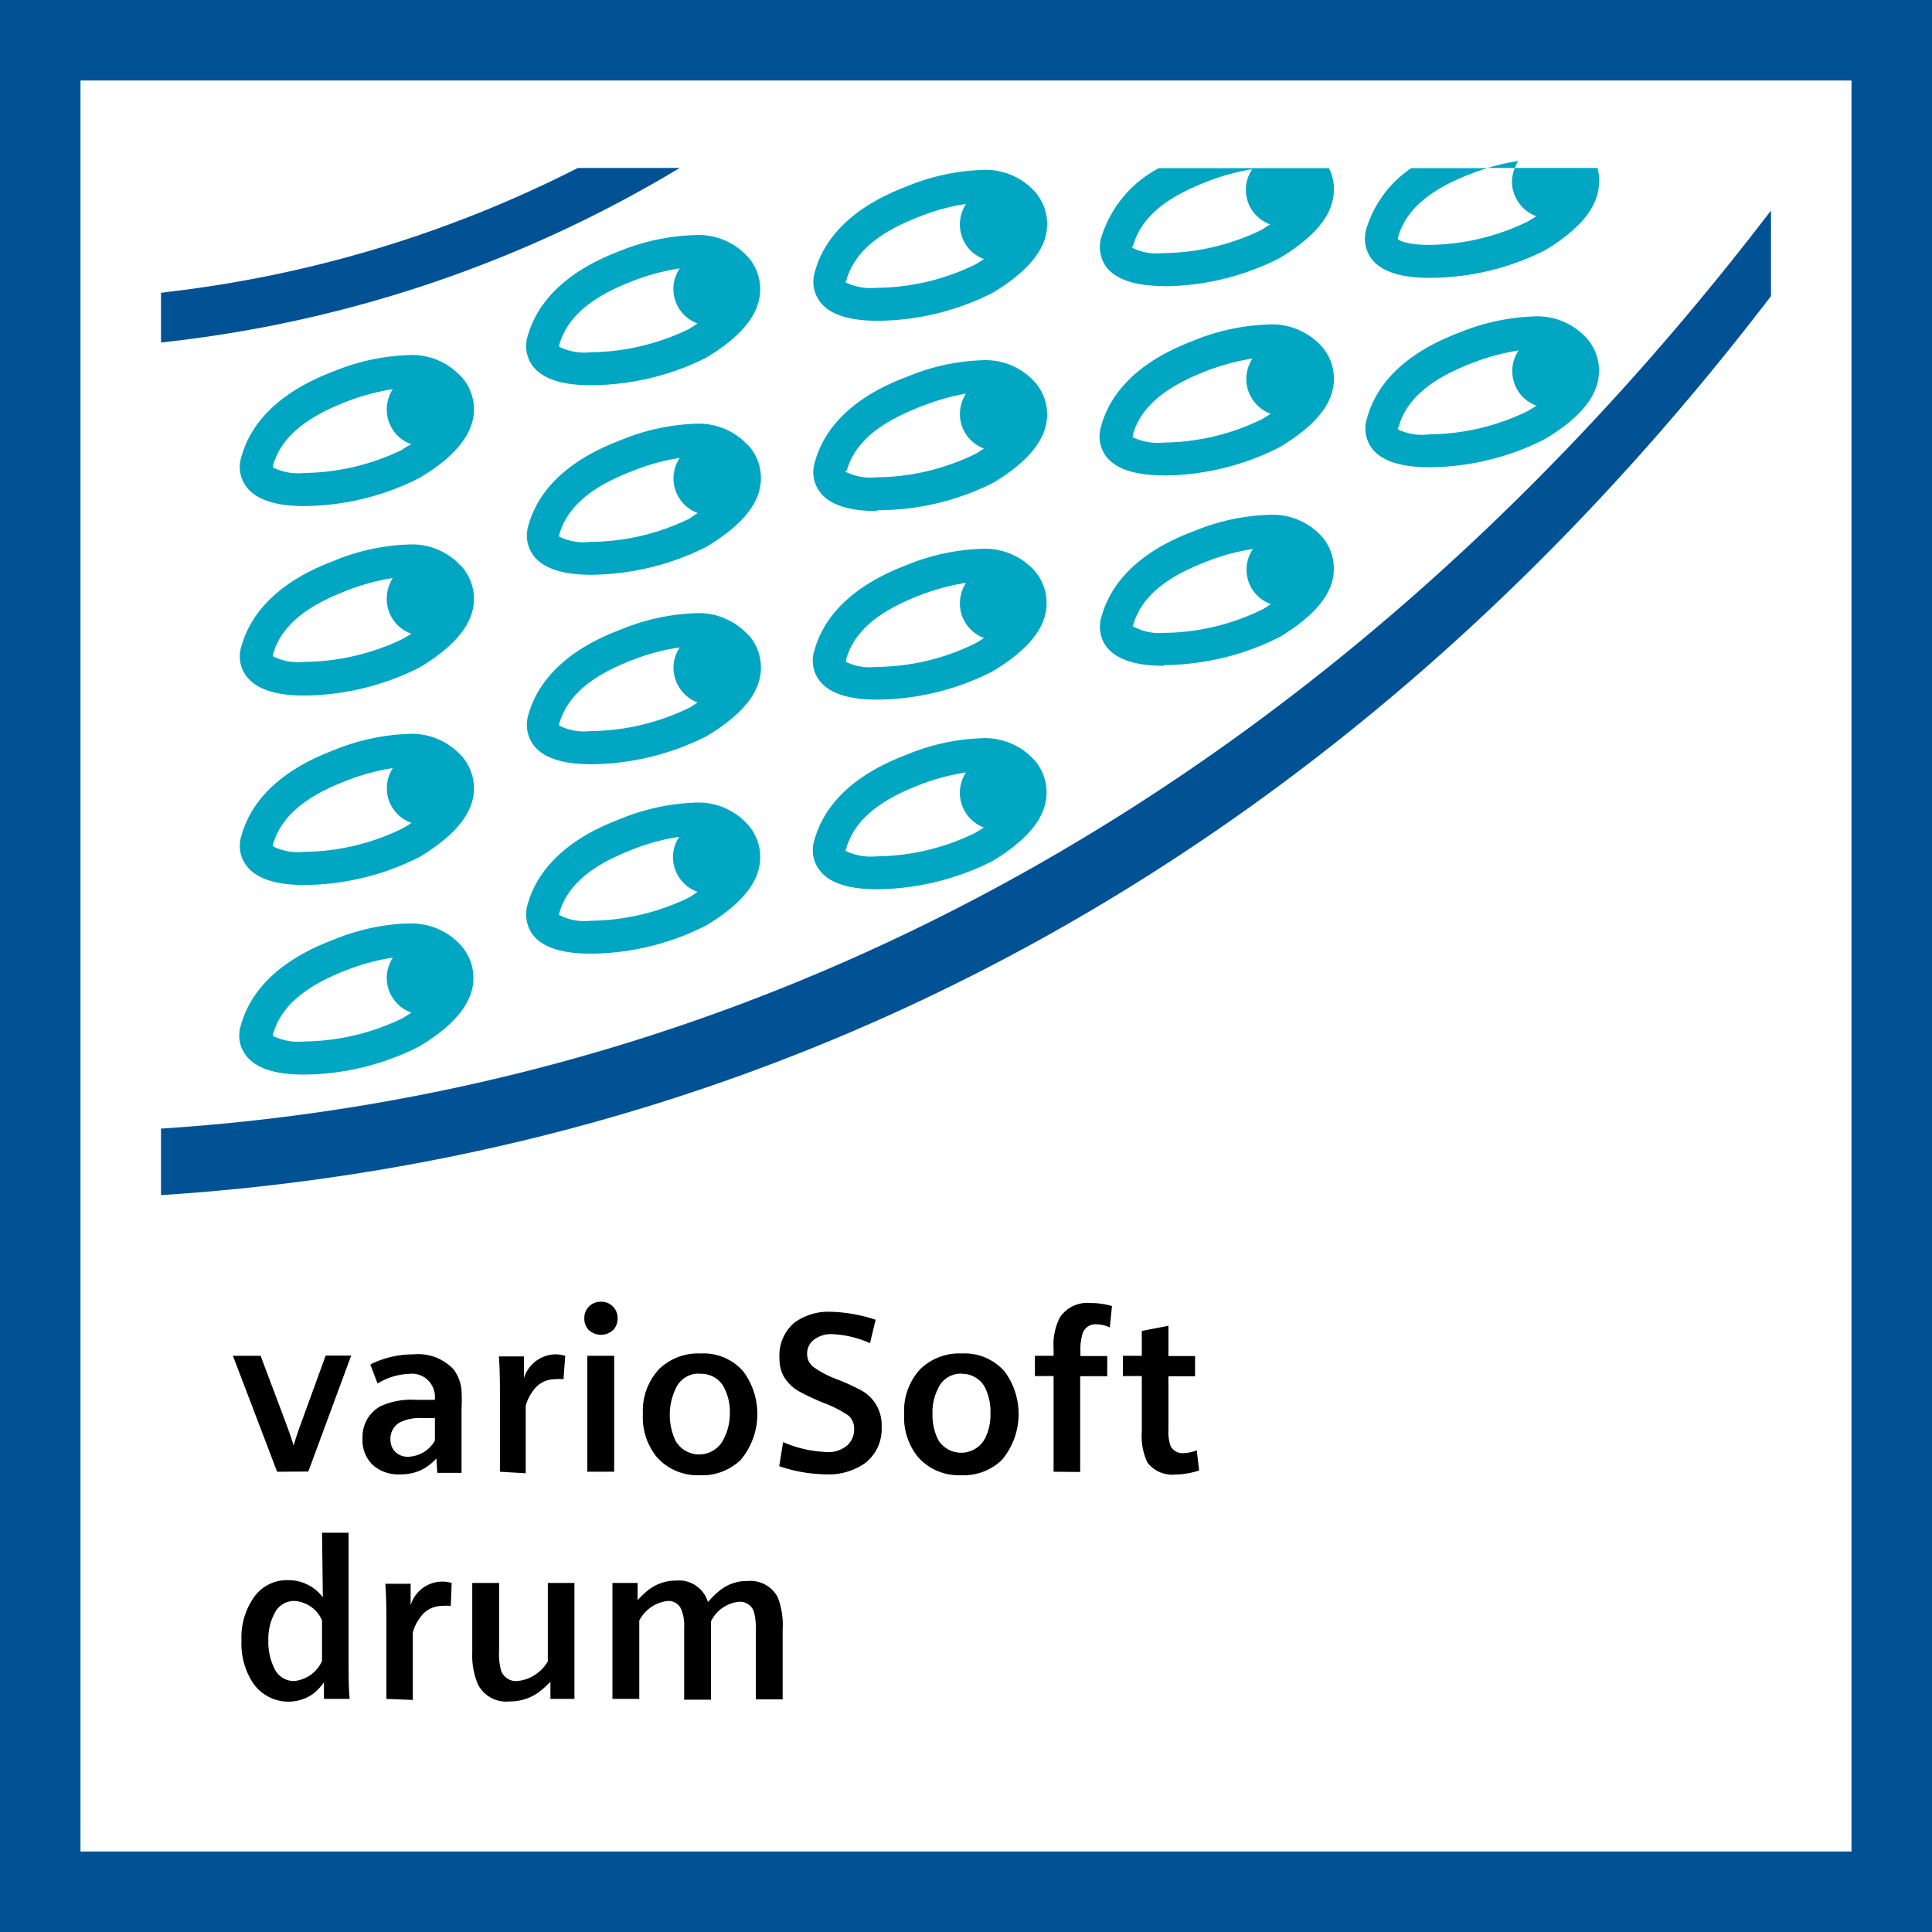 <svg xmlns="http://www.w3.org/2000/svg" width="48" height="48" fill="none" viewBox="0 0 48 48"><rect x="0" y="0" width="48" height="48" fill="#333333" stroke="none"/><path fill="#fff" stroke="#015294" stroke-width="2" d="M1 1H47V47H1V1Z"/><path fill="#015294" d="M16.889 4.173h-2.533a30.12 30.12 0 0 1-10.192 3.08L4 7.276V8.51l.307-.035a31.498 31.498 0 0 0 12.582-4.303ZM4 28.04v1.653c15.049-.973 29.116-8.106 40-22.337V5.23C33.116 19.462 19.049 27.067 4 28.04Z"/><path fill="#00A6C2" fill-rule="evenodd" d="M36.964 4.173c.248-.077.5-.134.756-.173a.893.893 0 0 0-.084.173h-.672Zm1.414 2.05a6.4 6.4 0 0 1-2.876.68c-.707 0-1.187-.16-1.427-.472a.849.849 0 0 1-.129-.742 2.786 2.786 0 0 1 1.116-1.511h1.893a5.056 5.056 0 0 0-.395.133c-.667.258-1.587.702-1.827 1.591a.191.191 0 0 0 0 .04c.022.031.227.142.769.142a5.707 5.707 0 0 0 2.458-.582l.209-.129a.929.929 0 0 1-.605-.862.956.956 0 0 1 .071-.338h2.054c.05.175.057.36.022.538-.08.525-.533 1.031-1.333 1.511Zm-9.462.888a6.4 6.4 0 0 0 2.875-.698c.8-.48 1.253-.986 1.333-1.51a1.17 1.17 0 0 0-.106-.725H28.79a2.915 2.915 0 0 0-1.427 1.715.835.835 0 0 0 .125.743c.24.31.72.47 1.427.47v.005Zm-.765-1c.24-.889 1.16-1.333 1.827-1.595.365-.145.745-.25 1.133-.312a.912.912 0 0 0 .444 1.37l-.204.133a5.724 5.724 0 0 1-2.458.582 1.374 1.374 0 0 1-.773-.138.144.144 0 0 1 .031-.04ZM21.778 7.97h.022-.022Zm.007 0a6.4 6.4 0 0 0 2.882-.698c.8-.48 1.249-.987 1.333-1.511a1.22 1.22 0 0 0-.289-1 1.654 1.654 0 0 0-1.333-.538 5.378 5.378 0 0 0-1.81.391l-.006.003c-.487.19-1.942.755-2.318 2.14a.826.826 0 0 0 .13.742c.233.309.713.469 1.411.47Zm-.758-1c.24-.889 1.16-1.333 1.826-1.591A5.134 5.134 0 0 1 24 5.067a.942.942 0 0 0-.151.506.911.911 0 0 0 .596.863 2.88 2.88 0 0 1-.21.133 5.671 5.671 0 0 1-2.457.582 1.44 1.44 0 0 1-.773-.138.152.152 0 0 1 .022-.044Zm-7.92 1.387a.835.835 0 0 0 .129.737c.24.316.72.476 1.426.476a6.4 6.4 0 0 0 2.876-.68c.8-.476 1.253-.987 1.333-1.511a1.21 1.21 0 0 0-.289-.996 1.658 1.658 0 0 0-1.333-.542 5.4 5.4 0 0 0-1.818.382l-.005.002c-.485.189-1.938.754-2.32 2.14v-.008Zm3.782-1.69a.91.91 0 0 0 .444 1.37l-.208.133a5.707 5.707 0 0 1-2.458.582 1.391 1.391 0 0 1-.774-.138.141.141 0 0 1 0-.04c.245-.889 1.16-1.333 1.832-1.595.375-.146.766-.25 1.164-.311ZM10.858 8.94c.23.094.437.24.604.424h.005a1.213 1.213 0 0 1 .293.996c-.085.524-.534 1.036-1.333 1.511a6.399 6.399 0 0 1-2.876.702c-.707 0-1.187-.16-1.427-.475a.822.822 0 0 1-.129-.742c.381-1.387 1.835-1.952 2.32-2.14l.005-.003a5.378 5.378 0 0 1 1.809-.39 1.65 1.65 0 0 1 .729.117Zm-3.303 2.811A5.724 5.724 0 0 0 10 11.17h-.005c.064-.049.121-.079.189-.113l.038-.02a.911.911 0 0 1-.613-.858c0-.182.053-.359.15-.511-.393.063-.778.167-1.15.31-.667.263-1.587.707-1.827 1.596a.143.143 0 0 0 0 .04c.24.12.508.167.773.138Zm3.303 1.896c.23.094.438.239.604.424h.005a1.218 1.218 0 0 1 .293 1c-.084.524-.533 1.031-1.333 1.511a6.458 6.458 0 0 1-2.876.698c-.706 0-1.186-.16-1.426-.476a.813.813 0 0 1-.13-.737c.383-1.392 1.845-1.96 2.325-2.143a5.268 5.268 0 0 1 1.809-.395c.249-.016.498.024.729.118Zm-3.302 2.797A5.722 5.722 0 0 0 10 15.876l.222-.13a.915.915 0 0 1-.613-.875c0-.181.053-.359.151-.511-.394.063-.78.168-1.151.316-.667.257-1.587.702-1.827 1.59a.143.143 0 0 0 0 .04c.24.12.508.168.774.138Zm3.906 2.334a1.648 1.648 0 0 0-1.333-.543 5.336 5.336 0 0 0-1.809.392l-.005.002c-.485.188-1.938.753-2.32 2.144a.813.813 0 0 0 .13.738c.24.316.72.476 1.426.476a6.4 6.4 0 0 0 2.876-.698c.8-.48 1.249-.987 1.333-1.511a1.222 1.222 0 0 0-.293-1h-.005ZM10 20.582a5.662 5.662 0 0 1-2.444.582 1.39 1.39 0 0 1-.774-.137.143.143 0 0 1 0-.04c.245-.89 1.16-1.334 1.827-1.591.37-.148.757-.252 1.151-.312a.911.911 0 0 0 .462 1.36 1.808 1.808 0 0 1-.226.138H10Zm-1.693 2.756a5.374 5.374 0 0 1 1.809-.396l.004.005a1.65 1.65 0 0 1 1.333.542 1.22 1.22 0 0 1 .294 1c-.085.524-.534 1.035-1.334 1.511a6.4 6.4 0 0 1-2.875.698c-.707 0-1.187-.16-1.427-.476a.814.814 0 0 1-.129-.742c.381-1.387 1.835-1.952 2.32-2.14l.005-.002Zm-.751 2.537A5.723 5.723 0 0 0 10 25.298l.222-.138a.92.92 0 0 1-.613-.862.942.942 0 0 1 .151-.507c-.394.061-.78.166-1.151.311-.667.262-1.582.707-1.827 1.596a.143.143 0 0 0 0 .04c.24.117.508.164.774.137Zm10.43-15.227c.231.094.438.238.605.423h.009a1.218 1.218 0 0 1 .289 1c-.08.524-.533 1.031-1.333 1.511-.89.452-1.873.69-2.872.698-.71 0-1.19-.16-1.43-.476a.84.84 0 0 1-.13-.737c.38-1.386 1.825-1.948 2.315-2.139l.01-.004a5.292 5.292 0 0 1 1.809-.395c.248-.016.498.025.728.119Zm-3.32 2.814c.851-.003 1.69-.2 2.454-.573l.213-.142a.92.92 0 0 1-.6-.863c0-.18.054-.357.156-.506-.4.06-.79.167-1.164.32-.672.258-1.587.702-1.832 1.59a.084.084 0 0 0 0 .045c.24.117.509.162.774.13Zm3.925 2.316a1.658 1.658 0 0 0-1.333-.542 5.292 5.292 0 0 0-1.809.395c-.48.182-1.942.751-2.325 2.138a.85.85 0 0 0 .13.742c.24.316.72.476 1.43.476a6.427 6.427 0 0 0 2.872-.698c.8-.476 1.253-.987 1.333-1.511a1.218 1.218 0 0 0-.289-1h-.009Zm-1.462 1.804a5.704 5.704 0 0 1-2.462.582 1.374 1.374 0 0 1-.774-.137.267.267 0 0 1 0-.04c.245-.89 1.16-1.334 1.832-1.596a5.334 5.334 0 0 1 1.164-.306.888.888 0 0 0-.156.506.925.925 0 0 0 .6.862l-.204.13Zm-1.698 2.756a5.402 5.402 0 0 1 1.809-.396h.009a1.646 1.646 0 0 1 1.333.547 1.209 1.209 0 0 1 .29.995c-.08.525-.534 1.036-1.334 1.512a6.383 6.383 0 0 1-2.871.697c-.711 0-1.191-.16-1.431-.47a.855.855 0 0 1-.13-.743c.382-1.387 1.835-1.952 2.32-2.14l.005-.002Zm-.764 2.538a5.701 5.701 0 0 0 2.462-.583l.204-.133a.92.92 0 0 1-.613-.862.89.89 0 0 1 .156-.507 5.073 5.073 0 0 0-1.152.311c-.67.258-1.586.703-1.83 1.591v.04c.237.124.506.174.773.143Zm10-10.876a6.4 6.4 0 0 1-2.89.676l.023.022c-.707 0-1.191-.156-1.427-.471a.817.817 0 0 1-.129-.743c.378-1.39 1.845-1.955 2.325-2.137a5.267 5.267 0 0 1 1.809-.396 1.654 1.654 0 0 1 1.333.542 1.209 1.209 0 0 1 .289.996c-.084.524-.533 1.035-1.333 1.511Zm-1.805-1.893c-.666.262-1.586.706-1.826 1.595l-.01-.022a.143.143 0 0 0-.021.04c.239.12.507.167.773.138a5.673 5.673 0 0 0 2.458-.582 2.88 2.88 0 0 0 .209-.134.91.91 0 0 1-.596-.853c0-.181.053-.359.151-.511-.39.07-.771.18-1.138.329Zm-1.083 7.275a6.4 6.4 0 0 0 2.874-.698c.8-.475 1.25-.982 1.334-1.506a1.225 1.225 0 0 0-.29-1.005 1.666 1.666 0 0 0-1.332-.537 5.375 5.375 0 0 0-1.81.39l-.004.002c-.485.19-1.939.754-2.32 2.14a.817.817 0 0 0 .13.743c.234.31.716.47 1.418.471Zm0 0h.008-.01.002Zm-.757-.995c.24-.89 1.16-1.334 1.827-1.596A5.662 5.662 0 0 1 24 14.48a.946.946 0 0 0-.151.511.91.91 0 0 0 .596.858 1.875 1.875 0 0 1-.21.133c-.763.38-1.604.58-2.457.587-.26.032-.524-.011-.76-.125a.144.144 0 0 1 .009-.057h-.005Zm3.631 5.008a6.457 6.457 0 0 1-2.874.698c-.703 0-1.184-.16-1.419-.475a.814.814 0 0 1-.129-.738c.376-1.385 1.83-1.95 2.318-2.14l.006-.002a5.266 5.266 0 0 1 1.81-.396 1.653 1.653 0 0 1 1.333.542 1.214 1.214 0 0 1 .289.996c-.085.529-.534 1.036-1.334 1.515Zm-2.874.698h-.001.009-.008Zm1.07-2.595c-.667.262-1.587.706-1.827 1.595h.005a.135.135 0 0 0-.023.045c.24.116.508.164.774.138a5.672 5.672 0 0 0 2.457-.587l.21-.129A.921.921 0 0 1 24 19.191c-.394.06-.78.163-1.151.307Zm8.942-8.387a6.4 6.4 0 0 1-2.876.702l-.008-.004c-.707 0-1.187-.156-1.427-.471a.836.836 0 0 1-.125-.742c.377-1.387 1.83-1.952 2.316-2.14l.004-.003a5.373 5.373 0 0 1 1.805-.39 1.667 1.667 0 0 1 1.355.541 1.213 1.213 0 0 1 .29 1c-.08.525-.534 1.032-1.334 1.507Zm-1.822-1.893c-.667.262-1.587.706-1.827 1.595l.009.005a.132.132 0 0 0-.018.04c.24.117.508.165.774.137a5.662 5.662 0 0 0 2.457-.586l.205-.129a.924.924 0 0 1-.605-.862c.001-.182.055-.36.156-.511-.394.063-.78.167-1.151.31Zm-1.054 7.306c1-.007 1.984-.245 2.876-.697.8-.48 1.253-.987 1.333-1.511a1.217 1.217 0 0 0-.28-.983 1.667 1.667 0 0 0-1.355-.542c-.62.027-1.23.16-1.805.396-.48.182-1.942.75-2.32 2.142a.827.827 0 0 0 .125.738c.24.315.72.475 1.426.475v-.018Zm-.764-.982c.24-.889 1.16-1.333 1.827-1.59a5.13 5.13 0 0 1 1.15-.312.91.91 0 0 0 .445 1.369c-.066.046-.134.09-.204.129a5.662 5.662 0 0 1-2.458.586 1.333 1.333 0 0 1-.769-.168.198.198 0 0 1 .009-.032v.018Zm7.351-3.933a6.4 6.4 0 0 0 2.876-.698c.8-.475 1.253-.982 1.333-1.507a1.214 1.214 0 0 0-.289-1 1.658 1.658 0 0 0-1.333-.542 5.4 5.4 0 0 0-1.81.391l-.004.002c-.485.189-1.938.754-2.315 2.145a.827.827 0 0 0 .124.738c.24.314.716.47 1.418.47Zm-.755-.996c.24-.889 1.16-1.333 1.83-1.595a5.58 5.58 0 0 1 1.152-.311.916.916 0 0 0 .444 1.373l-.209.129a5.663 5.663 0 0 1-2.457.582 1.334 1.334 0 0 1-.774-.124c0-.018.002-.036.005-.054h.009Z" clip-rule="evenodd"/><path fill="#000" fill-rule="evenodd" d="M14.933 32.341a.402.402 0 0 1 .411.411.416.416 0 0 1-.096.277.443.443 0 0 1-.635 0 .41.41 0 0 1-.096-.277.401.401 0 0 1 .416-.41Zm-.341 4.224v-2.88h.667v2.88h-.667Zm-3.75-.33a1.367 1.367 0 0 1-.287.24c-.185.106-.395.16-.608.154a.944.944 0 0 1-.694-.24.847.847 0 0 1-.245-.656.859.859 0 0 1 .443-.794c.274-.125.574-.18.874-.16h.48v-.054a.572.572 0 0 0-.64-.592 1.6 1.6 0 0 0-.784.24L9.2 33.9c.331-.166.696-.252 1.067-.251a1.209 1.209 0 0 1 1.002.373c.117.155.185.34.198.534.008.147.008.295 0 .442v1.595h-.603l-.021-.357Zm-.037-1.003h-.298c-.2-.015-.401.023-.582.112a.464.464 0 0 0-.224.416.427.427 0 0 0 .112.304.438.438 0 0 0 .336.128.79.79 0 0 0 .656-.4v-.56Zm-3.92 1.333-1.098-2.88h.688l.602 1.6c.08.214.155.422.219.63.053-.192.128-.406.213-.635l.582-1.6h.634L7.66 36.56l-.774.005Zm5.536-1.797v1.797l.64.038v-1.675c.037-.137.1-.266.187-.379a.65.65 0 0 1 .533-.282c.073-.007.146-.007.219 0l.043-.582a.906.906 0 0 0-.256-.037.837.837 0 0 0-.769.587V33.7h-.623c.026.347.026.704.026 1.067Zm5.567-1.041a1.311 1.311 0 0 0-.585-.1 1.39 1.39 0 0 0-1.024.384 1.514 1.514 0 0 0-.406 1.12c-.022.385.1.765.342 1.066a1.345 1.345 0 0 0 1.066.454 1.366 1.366 0 0 0 1.024-.384 1.776 1.776 0 0 0 .064-2.192 1.311 1.311 0 0 0-.481-.348Zm-.967.498a.62.62 0 0 1 .355-.097v.005a.64.64 0 0 1 .603.32c.11.207.163.439.154.672 0 .211-.05.42-.144.608a.677.677 0 0 1-1.205.064 1.52 1.52 0 0 1 0-1.29.619.619 0 0 1 .237-.282Zm2.339 2.202.096-.598c.337.147.699.23 1.067.246a.72.72 0 0 0 .533-.171.533.533 0 0 0 .165-.395.422.422 0 0 0-.15-.346 2.906 2.906 0 0 0-.613-.31 5.999 5.999 0 0 1-.57-.266 1.024 1.024 0 0 1-.422-.4.918.918 0 0 1-.1-.443 1.066 1.066 0 0 1 .367-.88 1.43 1.43 0 0 1 .923-.272c.374.011.744.078 1.099.197l-.14.582a2.543 2.543 0 0 0-.932-.224.693.693 0 0 0-.454.133.427.427 0 0 0-.176.357.4.4 0 0 0 .15.32c.172.124.36.224.56.299.207.078.41.17.607.272a.982.982 0 0 1 .534.928 1.067 1.067 0 0 1-.405.89 1.562 1.562 0 0 1-.987.283 3.669 3.669 0 0 1-1.152-.202Zm5.118-2.7a1.32 1.32 0 0 0-.585-.1 1.386 1.386 0 0 0-1.024.384 1.514 1.514 0 0 0-.405 1.12c-.022.385.1.765.341 1.066a1.345 1.345 0 0 0 1.067.454 1.365 1.365 0 0 0 1.024-.384 1.777 1.777 0 0 0 .064-2.192 1.323 1.323 0 0 0-.482-.347Zm-.94.498a.619.619 0 0 1 .355-.097l-.026.005a.645.645 0 0 1 .586.304c.11.207.163.439.155.672.007.216-.038.43-.133.624a.672.672 0 0 1-1.152.064 1.333 1.333 0 0 1-.155-.672 1.28 1.28 0 0 1 .133-.618.618.618 0 0 1 .237-.282Zm2.638 2.34v-2.378h-.464v-.502h.464v-.192a1.462 1.462 0 0 1 .16-.768.821.821 0 0 1 .757-.352c.18 0 .36.025.534.075l-.054.533a.813.813 0 0 0-.336-.08.335.335 0 0 0-.346.251 1.3 1.3 0 0 0-.048.41v.129h.666v.501h-.672v2.379l-.661-.006Zm1.723-2.378h.469v1.381c-.02.264.027.528.139.768a.778.778 0 0 0 .693.299c.201-.004.401-.038.592-.102l-.059-.501a.91.91 0 0 1-.314.07.336.336 0 0 1-.331-.166 1.01 1.01 0 0 1-.059-.405v-1.339h.662v-.501h-.662v-.752l-.661.128v.618h-.47v.502ZM8 38.08h.661v3.115c0 .426 0 .762.027 1.013h-.64v-.41a1.439 1.439 0 0 1-.272.287 1.066 1.066 0 0 1-1.483-.261A1.776 1.776 0 0 1 6 40.757c-.02-.404.103-.802.347-1.125a1.002 1.002 0 0 1 .821-.373 1.066 1.066 0 0 1 .853.426l-.02-1.605Zm0 2.176a.8.8 0 0 0-.677-.48.533.533 0 0 0-.486.277 1.35 1.35 0 0 0-.17.704c-.007.244.046.486.154.704a.533.533 0 0 0 .486.304A.853.853 0 0 0 8 41.27v-1.013Zm1.6.16v1.792l.656.027V40.56c.037-.137.1-.266.187-.379a.652.652 0 0 1 .533-.282 1.27 1.27 0 0 1 .224 0l.021-.571a.821.821 0 0 0-1.019.555v-.534h-.629c.027.342.027.704.027 1.067Zm4.672-1.088v2.88h-.597v-.427c-.093.1-.195.191-.304.272a1.216 1.216 0 0 1-.71.219.795.795 0 0 1-.778-.405 1.83 1.83 0 0 1-.15-.8v-1.739h.667v1.701a1.49 1.49 0 0 0 .053.486.394.394 0 0 0 .4.25.986.986 0 0 0 .758-.49v-1.947h.661Zm.944.197v2.683h.667v-1.947a.907.907 0 0 1 .704-.485.342.342 0 0 1 .341.213c.056.145.08.3.07.454v1.786h.666v-1.946a.867.867 0 0 1 .688-.486.363.363 0 0 1 .379.246c.04.16.055.325.048.49v1.686h.666v-1.734a1.913 1.913 0 0 0-.122-.8.767.767 0 0 0-.752-.405 1.066 1.066 0 0 0-.667.219c-.115.09-.22.191-.315.304a.752.752 0 0 0-.789-.534 1.115 1.115 0 0 0-.672.219c-.104.08-.2.17-.288.267v-.427h-.624v.197Z" clip-rule="evenodd"/></svg>